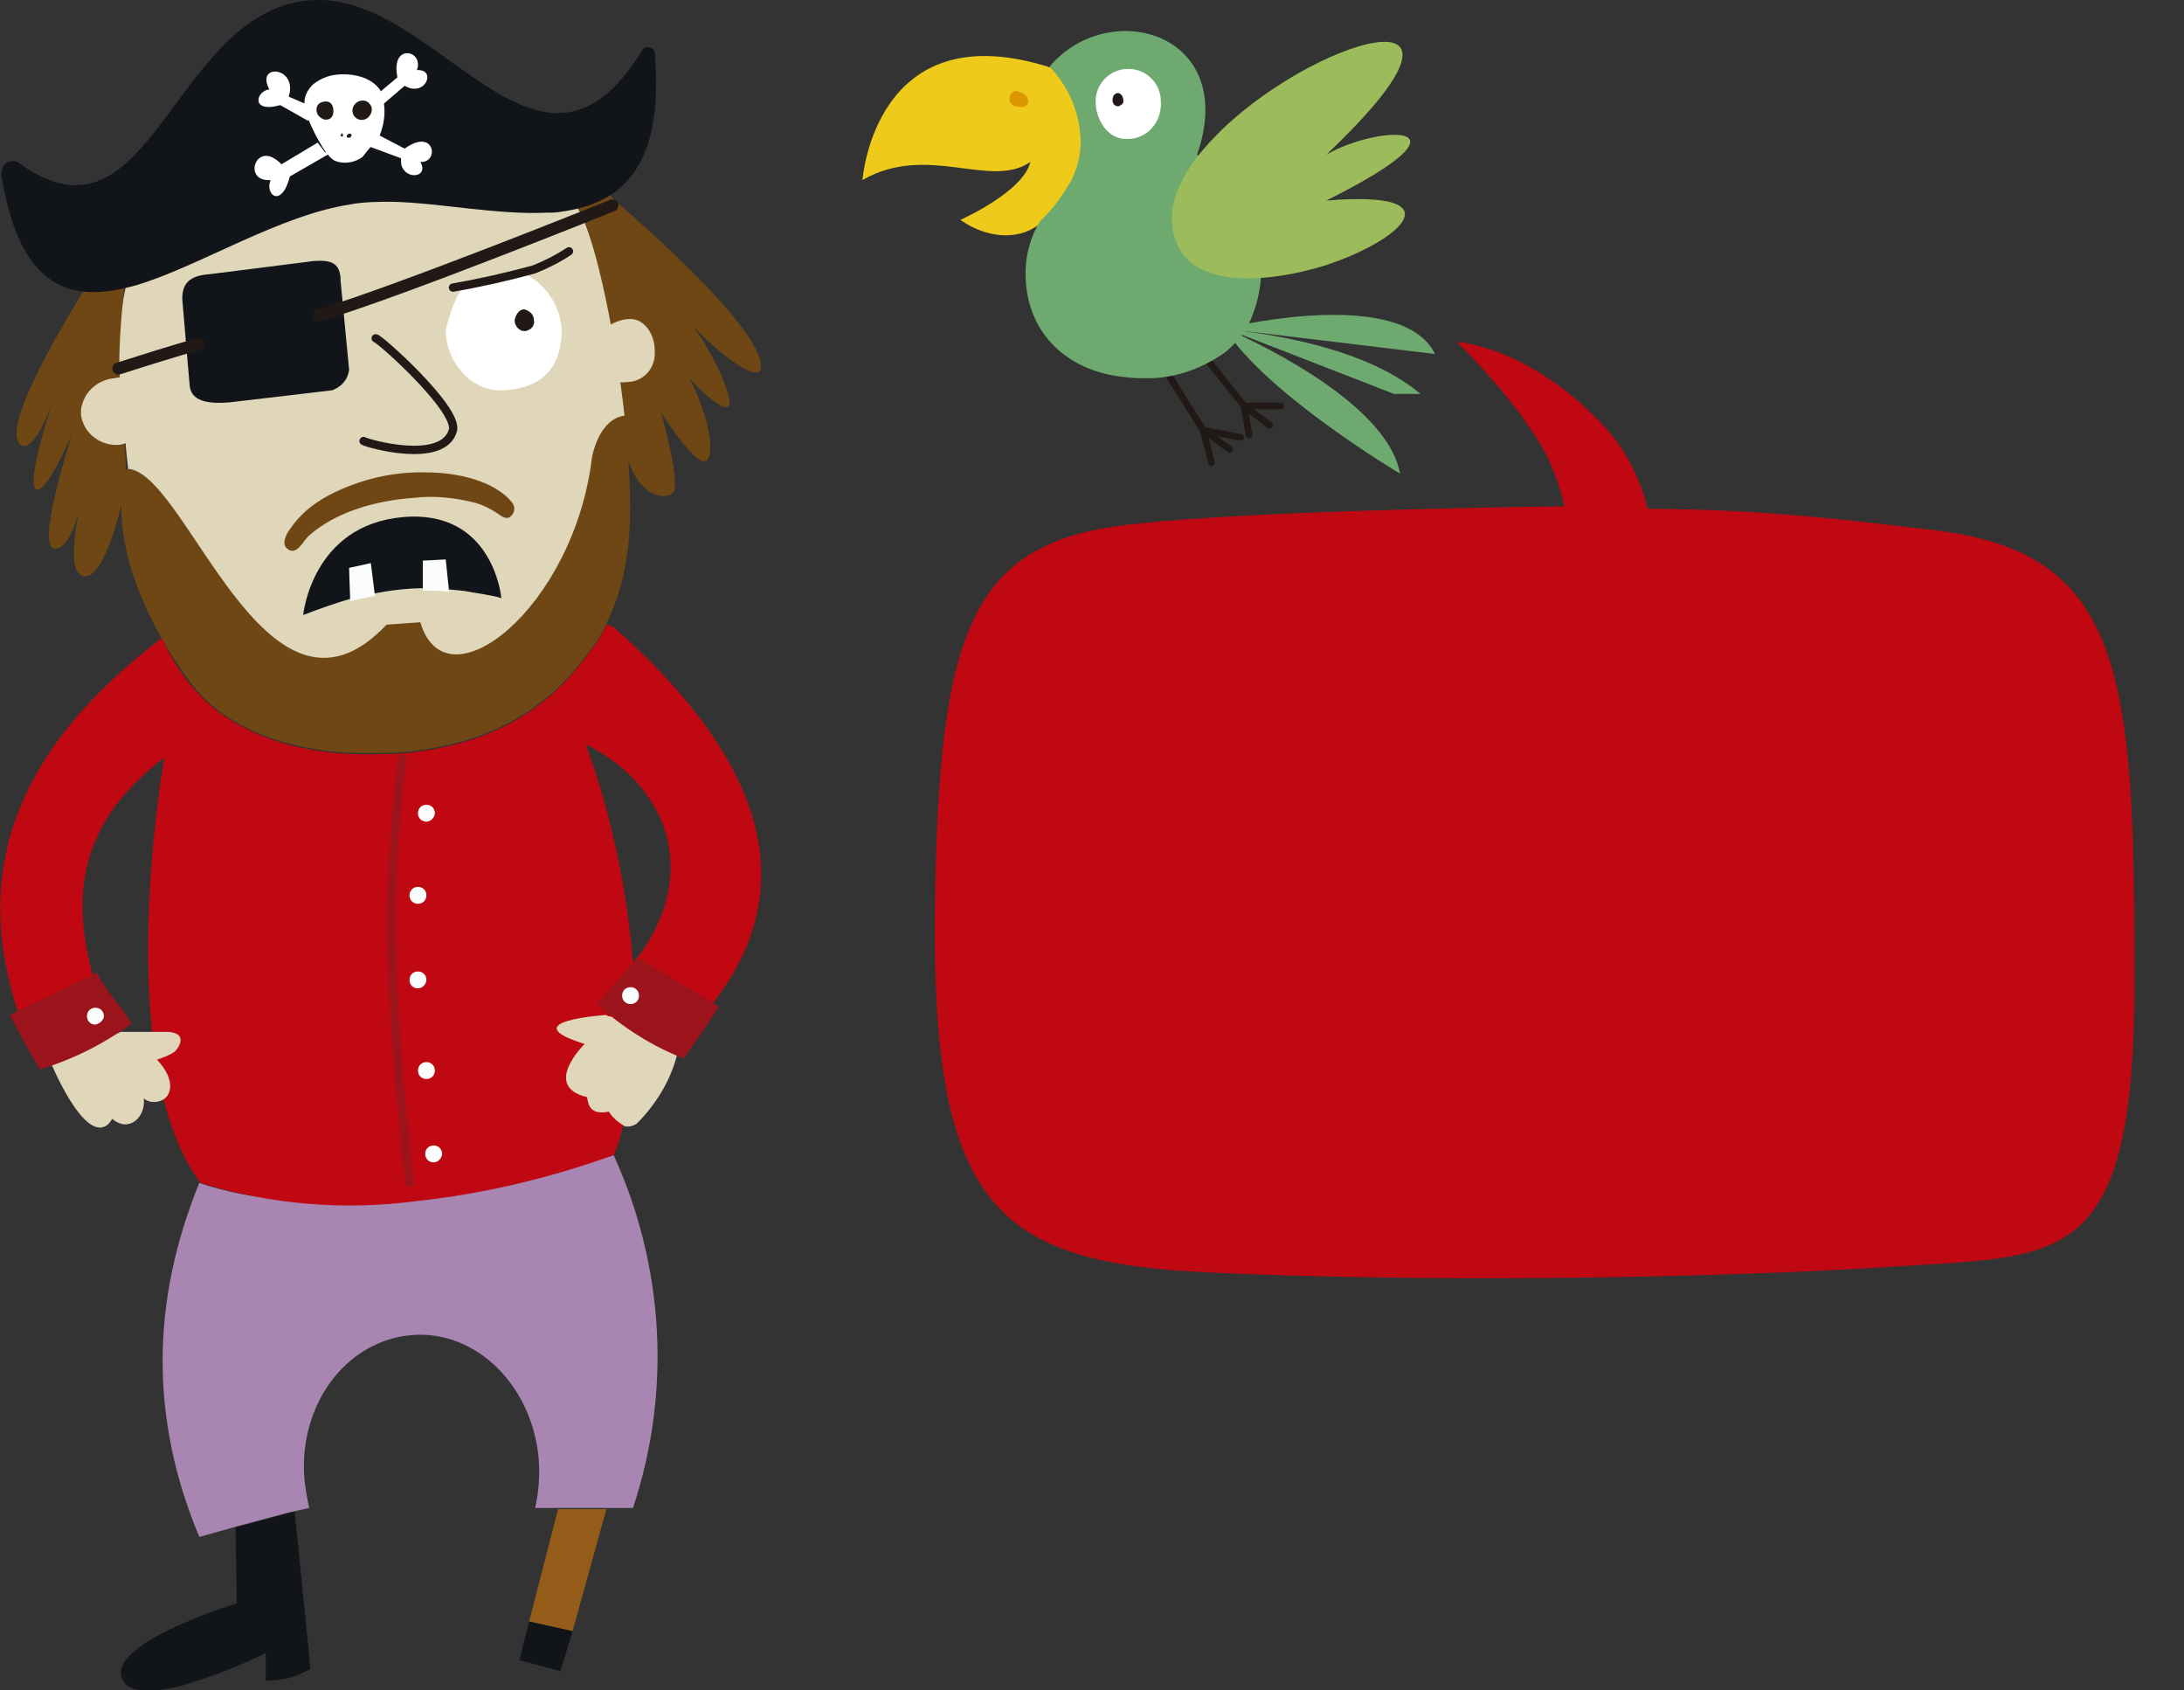 <?xml version="1.0" encoding="utf-8"?>
<!-- Generator: Adobe Illustrator 26.2.1, SVG Export Plug-In . SVG Version: 6.00 Build 0)  -->
<svg version="1.1" id="Capa_1" xmlns="http://www.w3.org/2000/svg" xmlns:xlink="http://www.w3.org/1999/xlink" x="0px" y="0px"
	 viewBox="0 0 180.8 139.9" style="enable-background:new 0 0 180.8 139.9;" xml:space="preserve">
<rect x="0" y="0" width="180.8" height="139.9" fill="#333333" stroke="none"/>
<style type="text/css">
	.st0{fill:#BF0811;}
	.st1{fill:#EECA1A;}
	.st2{fill:none;stroke:#211915;stroke-width:0.55;stroke-linecap:round;stroke-linejoin:round;}
	.st3{fill:#6EAA6F;}
	.st4{fill:#DB9600;}
	.st5{fill:#FFFFFF;}
	.st6{fill:#211915;}
	.st7{fill:#9CBC5C;}
	.st8{fill:#A886B1;}
	.st9{fill:#E0D6B9;}
	.st10{fill:#111419;}
	.st11{clip-path:url(#SVGID_00000044869263916366872490000016712846239932948922_);}
	.st12{fill:#FBFCFC;}
	.st13{fill:#6F4714;}
	.st14{fill:#945B19;}
	.st15{fill:none;stroke:#9C141B;stroke-width:0.69;stroke-linecap:round;}
	.st16{fill:none;stroke:#211915;stroke-linecap:round;stroke-linejoin:round;}
	.st17{fill:none;stroke:#211915;stroke-width:0.69;stroke-linecap:round;}
	.st18{fill:#9C141B;}
</style>
<g id="Capa_2_00000090972982605882968160000002293649680474247356_">
	<g id="Capa_1-2">
		<path class="st0" d="M157.2,104.8c-16.8,1.1-40.6,1.3-57.3,0.5c-17.4-0.8-22.8-5.5-22.5-30.1c0.3-23.7,3.1-30.7,17.2-31.9
			c8.3-0.9,26.6-1.3,34.9-1.4c-0.3-1.4-0.8-2.8-1.4-4.1c-2.4-4.6-7.5-9.5-7.5-9.5s6.1,0.3,12.4,7.2c1.7,1.9,2.8,4.2,3.4,6.6
			c9.3,0.1,14.7,0.7,23.9,1.8c15.5,1.9,16.4,12,16.4,36.7C176.8,104.8,171,103.9,157.2,104.8"/>
		<path class="st1" d="M87,5.6c0,0,6.5,6.5-0.9,12.9c-1.4,1.2-4,1.5-6.6-0.3c0,0,5.2-2.3,5.8-4.8c-3.3,2.3-8.5-1.6-13.9,1.5
			C71.4,14.9,72.4,0.9,87,5.6"/>
		<polyline class="st2" points="98.3,27.7 103,33.6 106,33.6 		"/>
		<polyline class="st2" points="95.9,29.7 99.6,35.6 100.3,38.3 		"/>
		<polyline class="st2" points="103.4,36 103,33.6 105.1,35.2 		"/>
		<polyline class="st2" points="101.8,37.2 99.6,35.6 102.7,36.2 		"/>
		<path class="st3" d="M103.1,27.4c-0.5,0.6-1,1.2-1.6,1.7l0,0c-1.8,1.3-3.9,2.1-6.1,2.2c-0.4,0-0.7,0-1,0c-0.7,0-1.4-0.1-2.1-0.2
			c-4.2-0.7-7.4-3.7-7.4-8.5c0-1.5,0.4-3,1.2-4.3c1.1-1,1.9-2.2,2.6-3.4c0.6-1.2,0.9-2.6,0.7-4c-0.2-2-1.1-3.9-2.5-5.4
			c4.9-5.8,15.7-2.8,12.2,7.3C99,12.8,107.6,18.6,103.1,27.4"/>
		<path class="st3" d="M118.8,29.3l-17.4-2.1l0,0C102.4,26.9,116.1,23.8,118.8,29.3"/>
		<path class="st3" d="M117.6,32.6h-2.2l-13.9-5.4h-0.1l0,0C108.3,28,114,29.6,117.6,32.6"/>
		<path class="st3" d="M115.9,39.2c0,0-11.1-6.6-14.5-12l0,0h0.1C102.6,27.7,114.8,33,115.9,39.2"/>
		<path class="st4" d="M84.4,7.6c0.5,0.2,0.8,0.5,0.7,0.9s-0.5,0.4-1,0.3S83.5,8.3,83.6,8S83.9,7.4,84.4,7.6"/>
		<path class="st5" d="M93.4,5.7c1.5,0,2.7,1.2,2.7,2.7c0,0,0,0,0,0c0.1,1.6-1,3-2.6,3.1c-0.1,0-0.2,0-0.3,0c-1.5,0-2.5-1.6-2.5-3.1
			C90.7,6.9,91.9,5.7,93.4,5.7"/>
		<path class="st6" d="M92.6,7.7C92.9,7.8,93,8.1,93,8.4c0,0.2-0.2,0.3-0.4,0.4c-0.3,0-0.5-0.2-0.5-0.5C92.1,7.9,92.3,7.7,92.6,7.7
			C92.6,7.7,92.6,7.7,92.6,7.7"/>
		<path class="st7" d="M109.6,22c-4.6,1.4-10.3,1.8-12-1.5c-1.5-2.8,0-6.1,2.8-9c7.7-8.2,25-13.5,9.4,1.3c4.3-2.5,13.2-2.8,0,3.8
			C120.6,15.7,116.1,19.9,109.6,22"/>
		<path class="st8" d="M50.8,95.6c4.2,9.2,4.8,19.6,1.6,29.2h-8.1c0.3-1.3,0.4-2.7,0.3-4c-0.5-6.1-5.2-10.8-10.6-10.3
			s-9.3,5.8-8.8,11.9c0.1,0.8,0.2,1.6,0.4,2.4l-1.8,0.4l-4.1,1.1l-3.2,0.9c-4.1-9.8-4-19.5,0-29.3c5.9,2,12,1.6,17.6,1
			C39.9,98.3,45.4,97.2,50.8,95.6"/>
		<path class="st9" d="M51.4,31.5c-0.1-1.1-0.2-2.3-0.3-3.4c0-0.4-0.1-0.7-0.1-1.1c-0.3-3.4-1.3-6.8-3.1-9.8l0,0
			c-3.1,0.3-6.8-0.2-10.3-0.6c-2.7-0.5-5.5-0.6-8.2-0.5c-8.2,0.9-14,6.5-19,7.5v0.2c-0.5,2.3-0.7,4.7-0.5,7c0,0.3,0,0.6,0.1,0.9
			c0.1,0.7,0.1,1.4,0.2,2.2c0.1,1.6,0.2,3.2,0.4,4.8l0,0c0,0.1,0,0.1,0,0.2h0.1c9,25,33.7,16.5,33.7,16.5c1-1.6,7.2-18.1,7.4-20.9
			C51.6,33.4,51.5,32.5,51.4,31.5"/>
		<path class="st10" d="M41.5,49.5c-1-0.3-2.1-0.4-3.1-0.6l-2.1-0.2l0,0c-1.9-0.1-3.9,0.1-5.7,0.5l-1.4,0.3l0,0
			c-1.4,0.4-2.8,0.9-4.1,1.4c0,0,0.7-7.4,8.2-8.1S41.5,49.4,41.5,49.5"/>
		<g>
			<defs>
				<path id="SVGID_1_" d="M33.3,43.1c-7.5,0.7-8.2,8.1-8.2,8.1c1.3-0.6,2.7-1.1,4.1-1.5l0,0l1.4-0.3c1.9-0.4,3.8-0.6,5.7-0.5l0,0
					l2.1,0.2c1,0.1,2.1,0.3,3.1,0.6c0,0-0.6-6.5-7.2-6.5C33.9,43,33.6,43,33.3,43.1"/>
			</defs>
			<clipPath id="SVGID_00000174597454681666458300000005071858086689777034_">
				<use xlink:href="#SVGID_1_"  style="overflow:visible;"/>
			</clipPath>
			<g style="clip-path:url(#SVGID_00000174597454681666458300000005071858086689777034_);">
				<polygon class="st12" points="29,50 28.9,47 30.7,46.6 31.1,49.8 				"/>
				<polygon class="st12" points="35,49 35,46.4 36.9,46.3 37.2,49.2 				"/>
			</g>
		</g>
		<path class="st13" d="M57,26.5c0.1,0.2,0.2,0.3,0.4,0.5L57,26.5 M54.7,34.1c0.1,0.2,1.7,6.1,1,6.7S52.9,41.1,52,38
			c-0.2-1.2-0.3-2.4-0.3-3.6c-0.6-5.6-2.3-14.7-3.9-17.2l0,0c1.1-0.1,1.2-1.3,2.1-1.7l1,1.1c0,0,12.3,10.4,12.1,13.8
			c-0.1,1.6-4-1.6-5.6-3.4c0.9,1.2,2.9,4.7,3,6.3c0,1.3-2.4-0.9-3.4-2.1c0.7,1.1,2.4,5.4,1.6,6.8C57.9,39.2,54.7,34.1,54.7,34.1"/>
		<path class="st9" d="M52.2,26.4c1.1,0,2,1.2,2,2.6c0.1,1.3-0.7,2.4-2,2.6c-0.3,0-0.8,0.1-1,0l-0.3-0.5c-0.1-1.1-0.3-1.3-0.4-2.5
			c0-0.4,0-1.3,0-1.7C51,26.6,51.6,26.4,52.2,26.4"/>
		<path class="st13" d="M10.5,38.8c4.9,0,11.5,23.5,21.5,12.9l2.8-0.2c2.1,7.2,12.7-1.2,14.2-13.6c0,0,0.5-3.2,2.7-3.5
			c0.2,2,0.2,2.4,0.3,3.6c0.4,5,0.2,9.6-1.8,13.6c-0.3,0.7-0.7,1.4-1.2,2c-2.6,3.7-6.7,7.7-15.2,8.6c-0.7,0.1-1.3,0.1-2,0.1
			c-6.8,0.3-12-1.6-15.1-4.7C15.3,56.2,8.2,46.5,10.5,38.8"/>
		<polygon class="st14" points="50.2,124.9 47.4,135 43.8,134.2 46.2,124.9 		"/>
		<polygon class="st10" points="47.4,135 46.4,138.3 43,137.4 43.8,134.2 		"/>
		<path class="st5" d="M38.3,23.8c0.8-0.5,1.8-0.7,2.8-0.7c0.9-0.2,1.7-0.3,2.6-0.3c1.6,0.9,2.7,2.6,2.8,4.5c0,2.8-1.3,4.8-4.8,5
			c-2.6,0.2-4.8-2.3-4.8-5C37.2,26.1,37.6,24.8,38.3,23.8"/>
		<path class="st13" d="M42.4,41.6c0.3,0.4,0.2,0.9-0.2,1.2c0,0,0,0,0,0c-0.4,0.2-0.7-0.1-1-0.3c-0.6-0.4-1.2-0.7-1.9-0.9
			c-1.6-0.4-3.3-0.6-5-0.4c-3,0.2-6.5,1.1-8.8,3.2c-0.4,0.4-0.9,1.5-1.6,1.1s-0.2-1.3,0.1-1.7c0.8-1.2,1.9-2.1,3.2-2.8
			c2.5-1.3,5.3-2,8.2-1.9C37.6,39.1,40.9,39.7,42.4,41.6"/>
		<path class="st6" d="M43.4,25.6c0.4,0.1,0.8,0.4,0.8,0.9c0.1,0.4-0.2,0.8-0.7,0.9c0,0-0.1,0-0.1,0c-0.4,0-0.8-0.4-0.8-0.9
			C42.7,26,43,25.6,43.4,25.6"/>
		<path class="st0" d="M50.8,51.9l-0.6-0.2c-0.3,0.7-0.7,1.4-1.2,2c-2.6,3.7-6.7,7.7-15.2,8.6c-0.7,0.1-1.3,0.1-2,0.1
			c-6.8,0.3-12-1.6-15.1-4.7c-1.4-1.4-2.5-3.1-3.3-4.9C2,61.5-3.1,71.7,2,85.2l3.4-1.8L8,81.8c-2.8-8.9-0.4-14.5,5.6-19.1
			c0,0-4.5,25.2,3,35.2c5.8,1.8,11.9,2.3,17.9,1.5c5.6-0.6,11-1.9,16.3-3.8c2.1-4.6,1.6-15.9,1.6-15.9l0,0
			c-0.5-6.2-1.8-12.3-3.9-18.1c7.3,3.7,9.3,11.2,4.1,17.9l6.2,3.8C66.4,73.8,63.7,63.3,50.8,51.9"/>
		<path class="st10" d="M24.4,125.1l1.3,13c-1.1,0.7-2.4,1-3.7,1v-2.3c0,0-10.2,5.1-11.8,2.3c-1.8-3,9.4-6.4,9.4-6.4l-0.1-6.3
			L24.4,125.1z"/>
		<path class="st9" d="M9.3,92.6l-0.3,0.4c-2,1.9-4.9-5.3-4.9-5.3l5.9-2.3c0,0,3.2,0,3.9,0c1.7,0.1,0.9,1.3,0.6,1.6S13,87.7,13,87.7
			c1.6,1.7,1.2,3.1,0.3,3.4c-0.5,0.2-1.1,0.1-1.4-0.2C12.1,92.4,10.7,93.8,9.3,92.6"/>
		<path class="st13" d="M9.9,31.7c-0.1-2.6,0.1-5.3,0.4-7.9v-0.2c-1,0.2-2.1,0.2-3.1,0l-0.1,0.2c0,0-7.1,11.1-5.5,12.9
			c0.9,1,2.2-1.7,3.1-4.4c-0.4,1-2.6,7.7-1.7,8.2c0.9,0.4,3.1-4.9,3-4.7c-0.6,1.9-2.9,9.4-1.5,9.6c0.9,0.1,1.6-1.5,2-2.9
			c-0.4,2.1-0.8,5.1,0.5,5.2c1.8,0.1,3.2-6.4,3.4-7.6C10.6,39.6,10,32.4,9.9,31.7"/>
		<path class="st9" d="M10.6,31.3c0.1,1.7,0.3,3.4,0.4,5.2c-0.3,0.1-0.7,0.2-1,0.3c-1.6,0.2-3.1-0.9-3.3-2.5c0-0.3,0-0.6,0.1-0.8
			l0,0c0.3-1.2,1.4-2.1,2.7-2.2C9.9,31.2,10.2,31.2,10.6,31.3"/>
		<path class="st12" d="M36.6,95.5c0-0.4-0.3-0.7-0.7-0.7s-0.7,0.3-0.7,0.7c0,0.4,0.3,0.7,0.7,0.7S36.6,95.8,36.6,95.5L36.6,95.5"/>
		<path class="st12" d="M36,67.3c0-0.4-0.3-0.7-0.7-0.7s-0.7,0.3-0.7,0.7c0,0.4,0.3,0.7,0.7,0.7S36,67.6,36,67.3L36,67.3"/>
		<path class="st12" d="M36,88.6c0-0.4-0.3-0.7-0.7-0.7s-0.7,0.3-0.7,0.7c0,0.4,0.3,0.7,0.7,0.7S36,89,36,88.6L36,88.6"/>
		<path class="st12" d="M35.3,74.1c0-0.4-0.3-0.7-0.7-0.7s-0.7,0.3-0.7,0.7c0,0.4,0.3,0.7,0.7,0.7S35.3,74.5,35.3,74.1L35.3,74.1"/>
		<path class="st12" d="M35.3,81.1c0-0.4-0.3-0.7-0.7-0.7s-0.7,0.3-0.7,0.7c0,0.4,0.3,0.7,0.7,0.7S35.3,81.4,35.3,81.1L35.3,81.1"/>
		<path class="st15" d="M33.9,97.9c-1.9-17.4-1.8-25.1-0.6-35.1"/>
		<path class="st10" d="M28.9,30.6c-0.1,0.8-0.6,1.4-1.4,1.7L19,33.3c-2.4,0.2-3.2-0.4-3.3-1.4l-0.6-7c-0.1-1.5,0.7-2.1,2.2-2.2
			l8.7-1.1c1.5-0.1,2.2,0.2,2.2,1.7L28.9,30.6z"/>
		<path class="st16" d="M16.4,28.5c-1.6,0.4-5,1.5-6.6,2"/>
		<path class="st16" d="M50.7,17c0,0-17.6,7.1-24.3,9.1"/>
		<path class="st17" d="M30.1,36.5c0.3,0.2,6.6,2,7.4-0.9c0.4-1.8-6.1-7.6-6.4-7.6"/>
		<path class="st18" d="M8,80.5c0.9,1.7,1.9,2.6,2.9,4.2c-2.3,1.7-4.9,3-7.6,3.8c-0.9-1.5-1.7-3-2.5-4.5L8,80.5z"/>
		<path class="st12" d="M8.6,84.1c0-0.4-0.3-0.7-0.7-0.7c-0.4,0-0.7,0.3-0.7,0.7c0,0.4,0.3,0.7,0.7,0.7C8.3,84.7,8.6,84.4,8.6,84.1"
			/>
		<path class="st9" d="M48.6,90.8L48.6,90.8c-3.8-0.9-0.2-4.4-0.2-4.4c-6.1-1.9,1.8-2.4,1.8-2.4c0.1,0.2,0.9,0.1,1.1,0.3
			c1.5,1.2,2.5,1.1,4.8,2.8l0,0c-0.5,2.1-1.6,4-3.1,5.6l-0.3,0.3c-0.3,0.2-0.7,0.3-1,0.2c-0.5-0.3-1-0.7-1.3-1.2
			C48.9,92.3,48.7,91.5,48.6,90.8"/>
		<path class="st18" d="M52.7,79.2c-1.1,1.6-2.1,2.4-3.3,3.9c2.1,1.9,4.6,3.5,7.2,4.5c1-1.4,2-2.8,2.9-4.3L52.7,79.2z"/>
		<path class="st12" d="M52.9,82.4c0-0.4-0.3-0.7-0.7-0.7c-0.4,0-0.7,0.3-0.7,0.7c0,0.4,0.3,0.7,0.7,0.7
			C52.6,83.1,52.9,82.8,52.9,82.4"/>
		<path class="st17" d="M37.5,23.8c2.3-0.4,4.5-0.9,6.7-1.5c1-0.4,2-0.9,2.9-1.5"/>
		<path class="st10" d="M54.2,4.4c0-0.3-0.3-0.5-0.6-0.5c-0.2,0-0.3,0.1-0.4,0.2C46.9,14.5,40.7,7,33.7,2.6C31,0.9,28.1-0.4,25,0.1
			C14.2,1.7,12.3,21.3,1.6,13.5c-0.4-0.3-1-0.2-1.3,0.2c-0.1,0.2-0.2,0.5-0.2,0.7c0.8,5.1,2.4,7.8,4.5,9c1.9,1.1,4.2,0.9,6.7,0.2
			c5.3-1.6,11.8-5.8,17.8-6.7c1.1-0.2,2.3-0.2,3.4-0.2c4,0.1,8.7,1.1,12.8,0.9c0.4,0,0.8,0,1.3-0.1C51.4,16.8,55,13.9,54.2,4.4"/>
		<path class="st5" d="M33.5,12.3c2.5-1.8,2.9,1.2,1.3,1.1c0.4,0.7,0,1.1-0.5,1.1c-0.6,0-1.1-0.5-1.1-1.1c0-0.1,0-0.2,0-0.3l-2.7-1
			l0.2-0.3c0.1-0.2,0.3-0.3,0.3-0.5l0.2-0.2L33.5,12.3z"/>
		<path class="st5" d="M25.2,8.5c0-0.6,0.3-1.1,0.7-1.5c0.5-0.4,1.1-0.7,1.8-0.8c1.5-0.2,3.1,0.2,3.8,1.3c0.5,1.2,0.4,2.6-0.1,3.8
			c0,0-1.1,1.3-1.4,1.7c-0.7,0.5-1.6,0.6-2.3,0.3c-0.8-0.4-1.9-2.7-2.2-3.5C25.3,9.4,25.2,9,25.2,8.5"/>
		<path class="st6" d="M30.6,8.6c0.3,0.3,0.2,0.8-0.1,1.1c0,0,0,0,0,0c-0.3,0.3-0.8,0.3-1.1,0c-0.3-0.3-0.3-0.8,0-1.1
			c0,0,0.1-0.1,0.1-0.1C29.9,8.2,30.4,8.3,30.6,8.6"/>
		<path class="st5" d="M27.3,12.6v0.1l-3.3,1.9c-0.7,2.7-2.1,1.5-1.6,0.3c-2.4,0.2-1.2-3.5,0.9-1.3l3-1.8c0.2,0.3,0.4,0.5,0.6,0.8
			L27.3,12.6z"/>
		<path class="st6" d="M27,8.4c0.3,0,0.6,0.2,0.6,0.8c0,0.4-0.2,0.7-0.6,0.7c0,0-0.1,0-0.1,0c-0.4-0.1-0.7-0.4-0.7-0.8
			C26.2,8.5,26.7,8.4,27,8.4"/>
		<path class="st5" d="M25.7,9.8L25.5,10l-2.3-1.3c-2.5,0.7-2-1.2-0.9-1.3c-1.2-2.2,2.4-1.9,1.6,0.6l1.4,0.6
			C25.2,8.9,25.6,9.4,25.7,9.8"/>
		<path class="st6" d="M28.4,11.2c0,0.1-0.1,0.1-0.1,0.1c0,0,0,0,0,0c-0.1,0-0.1-0.1-0.1-0.1c0-0.1,0.1-0.1,0.1-0.2
			C28.3,11,28.4,11.1,28.4,11.2"/>
		<path class="st6" d="M29.1,11.2c0,0.1-0.1,0.2-0.2,0.2c-0.1,0-0.2,0-0.2-0.1c0,0,0,0,0,0c0-0.1,0.1-0.2,0.1-0.2c0,0,0,0,0,0
			C29,11,29.1,11.1,29.1,11.2L29.1,11.2"/>
		<path class="st5" d="M34.5,5.8c1.7-0.1,0.7,2.3-1,1.3l-2.1,1.8h-0.1C31.3,8.5,31.1,8.3,31,8l1.9-1.6c-0.3-1.5,0.3-2,0.8-2
			c0.5,0,0.9,0.4,0.9,0.9C34.6,5.5,34.6,5.6,34.5,5.8"/>
	</g>
</g>
</svg>
